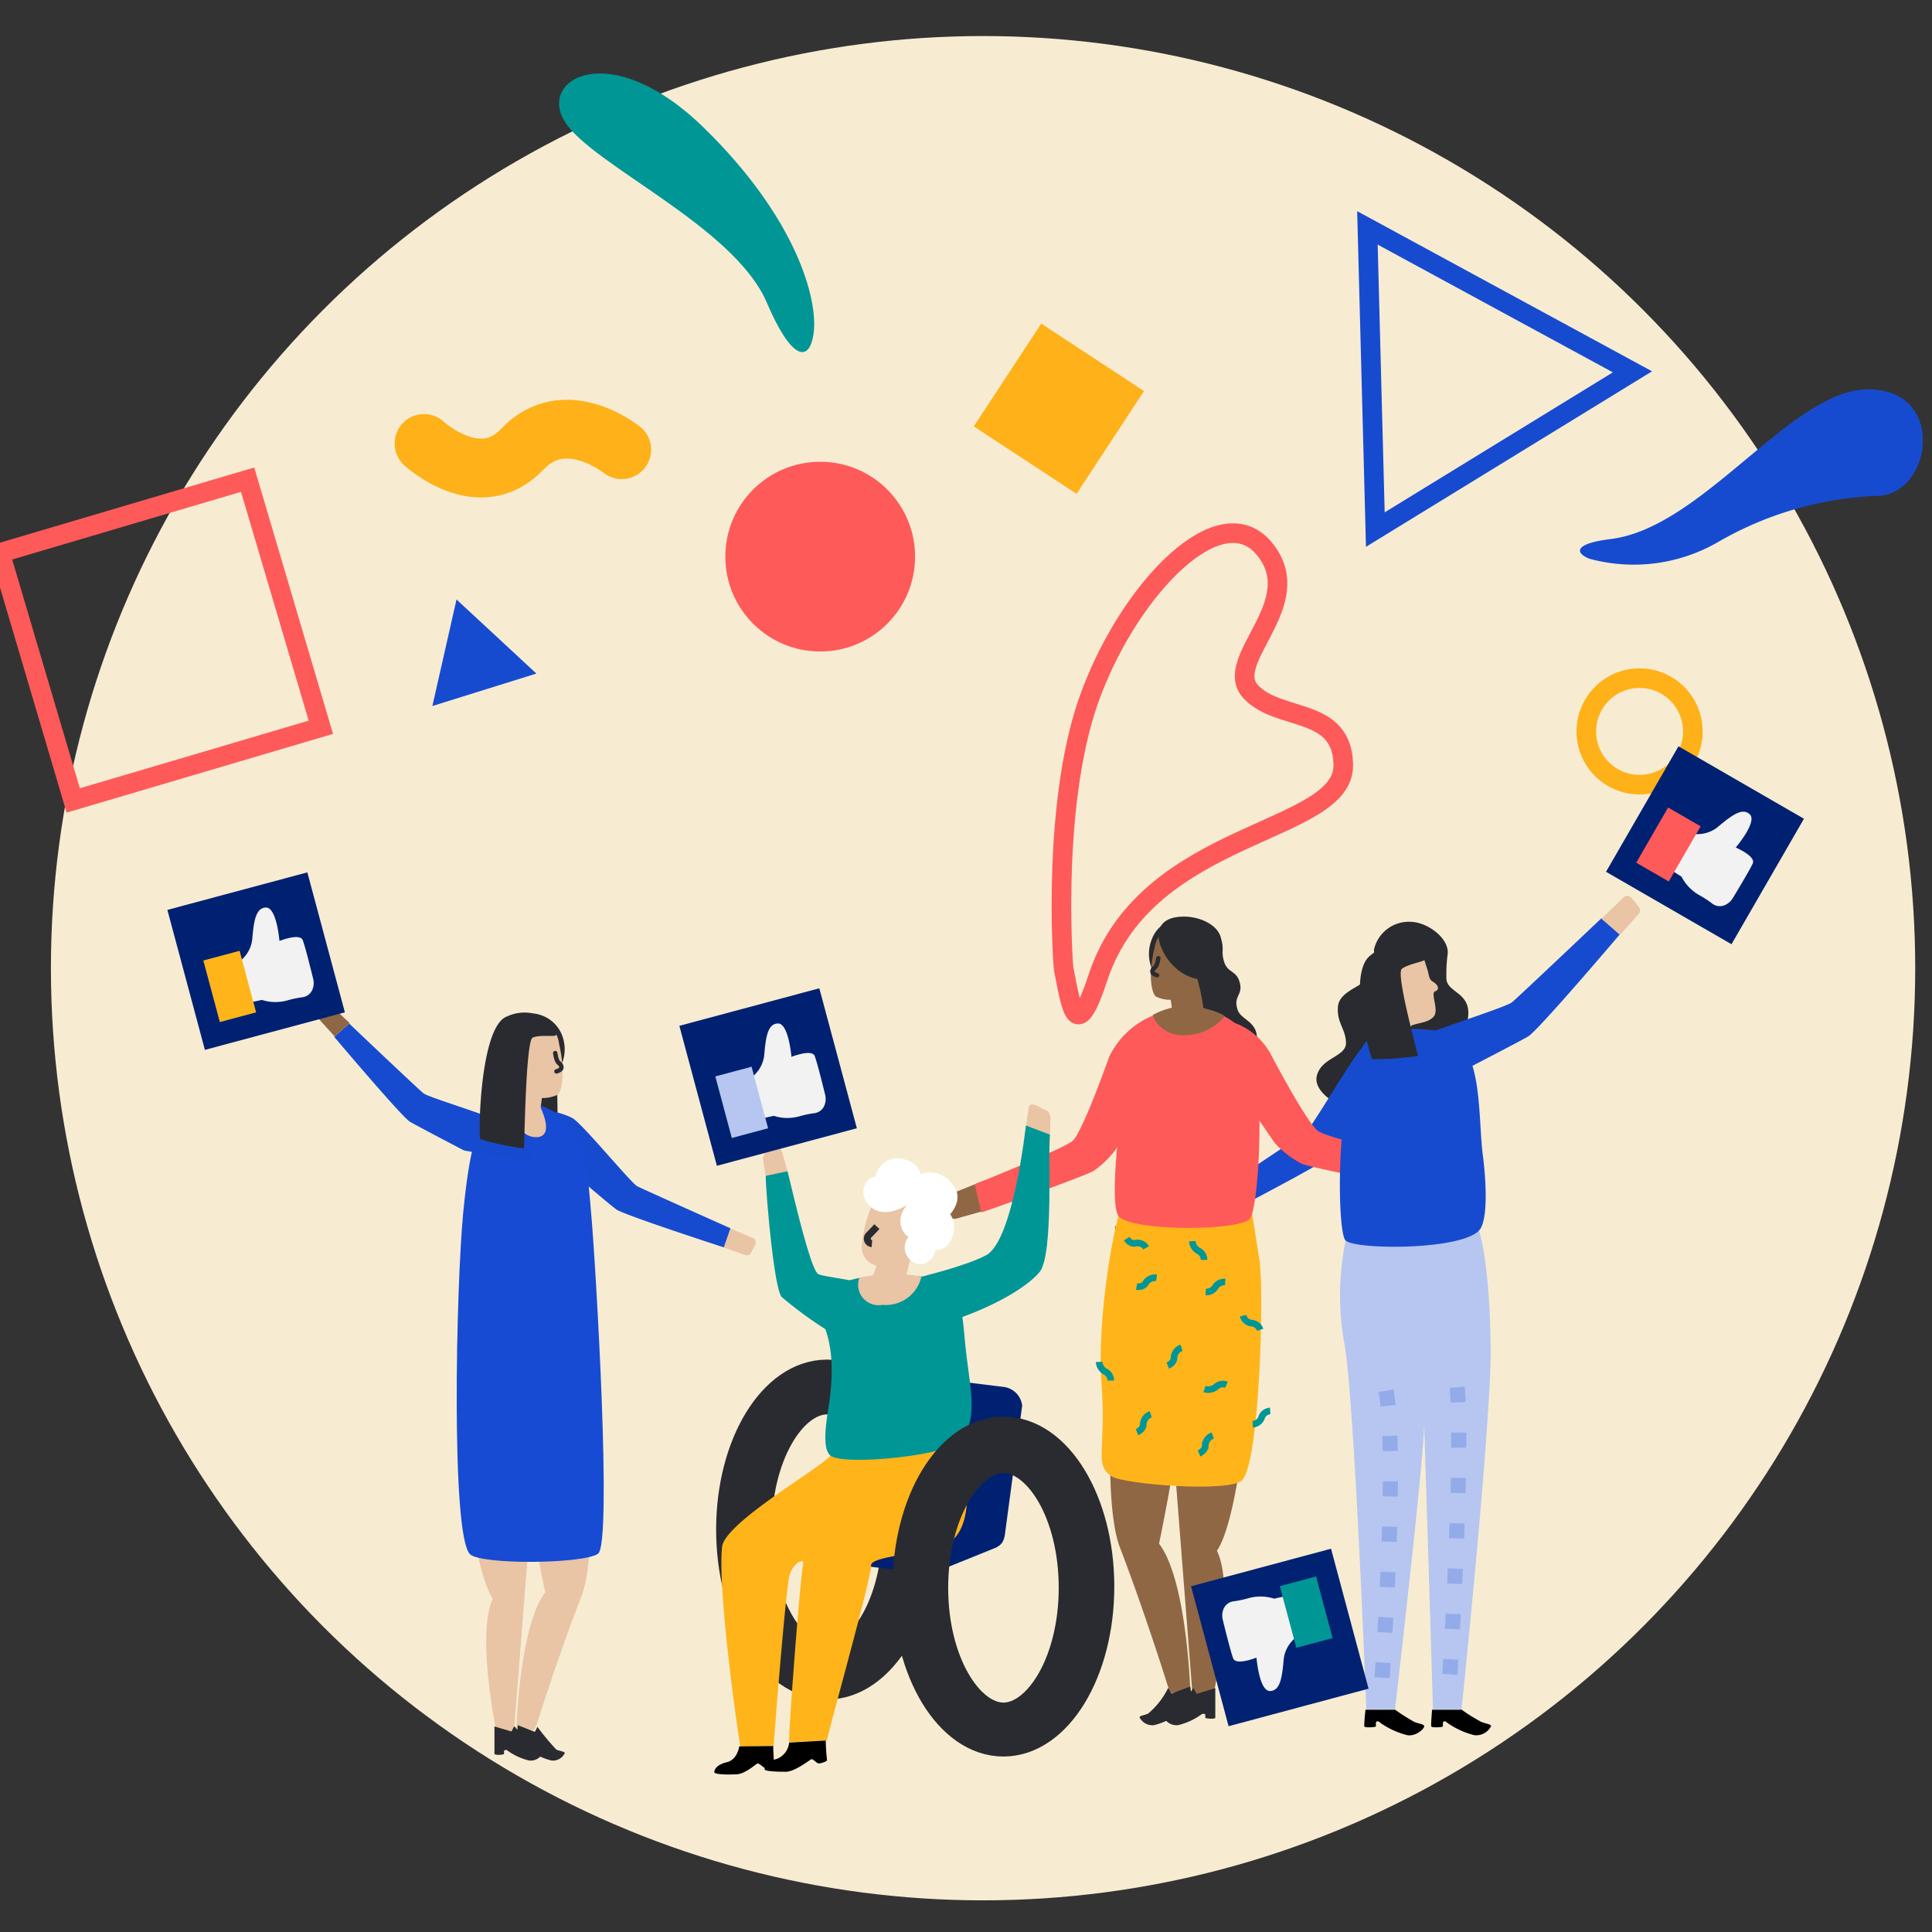 <svg xmlns="http://www.w3.org/2000/svg" xmlns:xlink="http://www.w3.org/1999/xlink" width="200" height="200" viewBox="0 0 200 200"><rect x="0" y="0" width="200" height="200" fill="#333333" stroke="none"/><defs><clipPath id="b"><rect width="200" height="200"></rect></clipPath></defs><g id="a" clip-path="url(#b)"><g transform="translate(-1101 -252.269)"><g transform="translate(1101 256)"><circle cx="96.496" cy="96.496" r="96.496" transform="translate(5.271)" fill="#f7ecd2"></circle><circle cx="9.821" cy="9.821" r="9.821" transform="translate(75.086 44.07)" fill="#ff5a5a"></circle><path d="M412.6,137.1l.818,31.231L440.037,152Z" transform="translate(-271.045 -117.24)" fill="none" stroke="#174bcf" stroke-miterlimit="10" stroke-width="2.03"></path><path d="M339.3,255.534c-.086-.689-1.293-17.835,2.929-28.69,4.135-10.856,13.4-20.377,17.922-14.689,4.523,5.643-4.524,11.465-1.464,14.733,2.929,3.1,9.434,1.508,9.563,7.5.215,7.237-20.162,6.677-25.33,21.884-2.326,7.151-2.8,3.4-3.619-.733Z" transform="translate(-229.196 -158.995)" fill="none" stroke="#ff5a5a" stroke-miterlimit="10" stroke-width="2.03"></path><path d="M324.984,160.1l10.641,6.984-6.984,10.641L318,170.741Z" transform="translate(-217.196 -130.332)" fill="#ffb11a"></path><path d="M206.362,187.6s-5.859-4.744-10.3-.043-10.167-.6-10.167-.6" transform="translate(-142.003 -144.78)" fill="none" stroke="#ffb11a" stroke-linecap="round" stroke-miterlimit="10" stroke-width="6.091"></path><path d="M198.67,234.068,190.4,226.4l-2.5,11.028Z" transform="translate(-143.142 -168.072)" fill="#174bcf"></path><circle cx="5.514" cy="5.514" r="5.514" transform="translate(164.214 66.471)" fill="none" stroke="#ffb11a" stroke-miterlimit="10" stroke-width="2.03"></circle><path d="M464.63,193.428a17.454,17.454,0,0,0,13.269-1.68,35.611,35.611,0,0,1,16.629-4.824c5.514-.173,7.152-10.856-.862-11.028s-17.231,14.389-26.882,15.509C463.3,191.838,463,192.743,464.63,193.428Z" transform="translate(-300.118 -139.325)" fill="#174bcf"></path><path d="M84,205.182l25.632-7.582,7.582,25.632-25.632,7.576Z" transform="translate(-84 -151.677)" fill="none" stroke="#ff5a5a" stroke-miterlimit="10" stroke-width="2.03"></path><path d="M244.694,126.967c.517-3.533-1.766-12.019-11.416-21.41s-17.189-5-14.3-.517,17.4,10.727,20.85,18.609C242.325,129.551,244.221,130.067,244.694,126.967Z" transform="translate(-160.476 -96.122)" fill="#009696"></path><g transform="translate(32.945 89.017)"><path d="M270.958,360.3a3.7,3.7,0,0,0-3.9,2.9,4.585,4.585,0,0,1-.713,2.936c-.546.922-2.936,1.342-3.019,3.02s.791,2.181.839,3.649-2.558,1.51-3.019,3.439c-.461,1.887,3.061,4.32,8.514,4.194s6.877-1.762,6.794-3.145c-.084-1.426-1.552-2.181-1.468-3.482s1.8-1.845,1.845-4.026-2.181-2.223-2.265-3.565a15.756,15.756,0,0,1,.132-2.642C274.815,361.974,272.635,360.38,270.958,360.3Z" transform="translate(-157.775 -357.617)" fill="#292b30"></path><path d="M433.054,331.035c-1.034.689-5.514,8.572-6.2,9.093-.775.6-9.95,6.677-9.95,6.677l1.206,2.068s10.937-5.643,11.674-6.457,4.7-5.428,4.7-5.428l3.188-7.582a9.85,9.85,0,0,0-4.612,1.637Z" transform="translate(-324.602 -315.715)" fill="#174bcf"></path><path d="M413.221,370l-2.542,1.637a.444.444,0,0,0-.086.733l.775.905a.527.527,0,0,0,.646.086l2.413-1.293Z" transform="translate(-320.925 -338.827)" fill="#e9c5a5"></path><path d="M404.6,304.364s-.086-1.724,2.5-1.766c1.637-.043,3.533.775,3.92,2.108.431,1.464,0,1.378.345,2.542.387,1.249,1.293.862,1.637,2.2s-.733,1.335-.215,2.844c.345.947,1.809,1.12,1.977,2.628.345,3.188-6.677.818-6.677.818Z" transform="translate(-317.601 -300.46)" fill="#292b30"></path><path d="M403.467,426.325s2.542-11.588.517-15.724c1.766-2.584,2.844-11.674,2.844-13.309.043-6.419,1.293-12.967,1.206-14.949a20.524,20.524,0,0,0-.818-4.911L393.43,377a184.74,184.74,0,0,1-.387,19.471c-.215,3.92-.264,10.812.9,13.785,2.628,6.852,5,14.474,5,14.474l.345.6,1.938-.215s-.345-11.465-3.231-15.249c0,0,1.465-7.108,1.551-8.874l1.895,24.3Z" transform="translate(-310.953 -342.812)" fill="#8f6745"></path><path d="M393.181,369.738c-1.034,1.464-2.973,12.407-2.413,19.3.474,6.852-.818,8.185,1.034,9.434,1.206.818,12.234,1.724,13.527.387,1.809-1.938,2.284-19.73,1.766-22.832-.474-3.1-.862-5.428-.862-5.428s-12.019-2.372-13.052-.862Z" transform="translate(-309.671 -338.392)" fill="#ffb51a"></path><path d="M406.7,490.626c-.474.215-.862.215-.9.387a1.492,1.492,0,0,0,1.508.818,6.983,6.983,0,0,0,2.413-1.12.225.225,0,0,1,.215-.043c.132,0,.173,0,.173.132v.264c0,.086,1.034.173,1.034,0V488l-1.938.6a3.235,3.235,0,0,0-.345-.6C408.9,487.955,407.175,490.5,406.7,490.626Z" transform="translate(-318.281 -405.993)" fill="#292b30"></path><path d="M400.9,490.4c-.474.215-.862.215-.905.387a1.492,1.492,0,0,0,1.508.818,6.985,6.985,0,0,0,2.413-1.12.226.226,0,0,1,.215-.043c.132,0,.173,0,.173.132v.264a3.163,3.163,0,0,0,1.293-.474c0-.173-.345-2.757-.345-2.757l-1.938.733a3.234,3.234,0,0,0-.345-.6A8.143,8.143,0,0,1,400.9,490.4Z" transform="translate(-314.98 -405.766)" fill="#292b30"></path><path d="M395.456,330.825s-.173-4.308,2.929-5.643a7.775,7.775,0,0,1,9,1.724c2.542,3.059,1.637,18.093.689,19.386-.862,1.335-12.278,1.378-13.612-.215-1.077-1.335.264-12.019.991-15.249Z" transform="translate(-311.603 -312.92)" fill="#ff5a5a"></path><path d="M402.607,308.425a4.028,4.028,0,0,1-.044-3.015,3.233,3.233,0,0,1,2.372-2.108l.215.818Z" transform="translate(-316.297 -300.861)" fill="#292b30"></path><path d="M404.983,313.979l-.215-1.551a3.325,3.325,0,0,1-1.551-.345c-.431-.387-.517-1.68-.517-2.326a14.277,14.277,0,0,1,.387-2.671,3.2,3.2,0,0,1,1.293-2.108,2.833,2.833,0,0,1,3.964,2.8c0,3.273-.431,5.342-.043,6.419Z" transform="translate(-316.519 -301.676)" fill="#8f6745"></path><path d="M409.025,313.46a21.29,21.29,0,0,0-.689-3.533c-3.015-.6-4.264-3.964-3.964-4.653,0,0-.818.517.517-.733,1.077-1.034,4.653-.043,5.342,1.637C410.92,307.774,412.04,314.366,409.025,313.46Z" transform="translate(-317.331 -301.328)" fill="#292b30"></path><path d="M403.7,312.6s-.086.775-.345.947c-.264.215-.517.6.215.818" transform="translate(-316.741 -306.154)" fill="none" stroke="#292b30" stroke-linecap="round" stroke-miterlimit="10" stroke-width="0.456"></path><path d="M356.723,366.1l-3.877,1.551a.846.846,0,0,0-.345,1.249l.646.818a.737.737,0,0,0,.862.264l3.36-.947Z" transform="translate(-287.861 -336.607)" fill="#8f6745"></path><path d="M375.22,339.975a9.7,9.7,0,0,1-2.5,2.542c-1.077.646-11.631,4.308-11.631,4.308L360.4,343.9s9.093-3.619,10.123-4.48,3.791-8.7,3.791-8.7a8.683,8.683,0,0,1,4.393-4.217c.991-.173,1.249,4.782,1.249,4.782Z" transform="translate(-292.442 -314.059)" fill="#ff5a5a"></path><path d="M465.273,360.6l4.049.947a.849.849,0,0,1,.517,1.206l-.474.9a.887.887,0,0,1-.818.431l-3.446-.474Z" transform="translate(-352.038 -333.477)" fill="#8f6745"></path><path d="M425.327,340.322a10.065,10.065,0,0,0,2.8,2.155c1.206.474,12.1,2.584,12.1,2.584l.264-2.973s-9.521-2.24-10.641-2.973c-1.12-.689-5-8.1-5-8.1a6.984,6.984,0,0,0-4.308-3.317c-1.034-.043-.517,4.911-.517,4.911Z" transform="translate(-326.31 -314.75)" fill="#ff5a5a"></path><path d="M410.6,325.182a5.32,5.32,0,0,1-4.135,1.977,3.325,3.325,0,0,1-3.36-2.068,7.331,7.331,0,0,1,5.773-.6,6.214,6.214,0,0,1,1.724.689Z" transform="translate(-316.748 -312.749)" fill="#8f6745"></path><path d="M460.516,315.966c.948-.862,10.167-3.662,10.937-4.264.775-.646,9.261-8.7,9.261-8.7l1.895,1.68s-8.443,9.952-9.477,10.554-6.721,3.533-6.721,3.533l-8.616,1.508a9.76,9.76,0,0,1,2.72-4.313Z" transform="translate(-347.885 -300.689)" fill="#174bcf"></path><path d="M511,299.99l2.284-2.2a.561.561,0,0,1,.818.043l.775.948a.527.527,0,0,1,0,.689l-1.938,2.2Z" transform="translate(-378.165 -297.637)" fill="#e9c5a5"></path><path d="M448.935,377.717a28.057,28.057,0,0,0-.387,11.243c1.077,5.126,2.326,38.168,2.326,38.168h2.973s3.015-26.019,3.015-29.509c0,0,.818,25.8.905,29.509h2.966s3.1-29.767,3.015-37.521c-.132-9.692-1.335-12.407-1.335-12.407Z" transform="translate(-342.379 -342.925)" fill="#b6c6f0"></path><path d="M457.134,493.1a19.353,19.353,0,0,0,2.024,1.293c.517.215.948.215,1.034.431s-.818,1.12-1.766.947a8.488,8.488,0,0,1-2.8-1.293.278.278,0,0,0-.215-.132c-.173,0-.173,0-.215.173v.345c0,.086-1.12.173-1.206,0a16.7,16.7,0,0,1,.132-1.724h3.015Z" transform="translate(-345.709 -408.898)"></path><path d="M473.19,493.1a16.82,16.82,0,0,0,2.068,1.293c.517.215.947.215,1.034.431a1.713,1.713,0,0,1-1.766.947,8.488,8.488,0,0,1-2.8-1.293c-.132-.132-.215-.132-.215-.132-.173,0-.173,0-.215.173v.345c0,.086-1.12.173-1.206,0-.043-.215.086-1.724.086-1.724h3.015Z" transform="translate(-354.873 -408.898)"></path><path d="M458.3,445.825s1.68-23.65.345-30.025" transform="translate(-348.168 -364.898)" fill="none" stroke="#94abe9" stroke-miterlimit="10" stroke-width="1.566" stroke-dasharray="1.566 3.131"></path><path d="M474.6,444s1.508-24.3.646-30.8" transform="translate(-357.447 -363.418)" fill="none" stroke="#94abe9" stroke-miterlimit="10" stroke-width="1.566" stroke-dasharray="1.566 3.131"></path><path d="M462.948,342.676s.775,5.557-.173,7.5c-1.077,2.372-13.01,2.372-14.043,1.335s-1.077-19.9,3.188-21.368a15.236,15.236,0,0,1,6.634-.264c1.809.345,1.977.862,2.757,2.2C462.777,334.706,462.561,339.747,462.948,342.676Z" transform="translate(-342.392 -315.855)" fill="#174bcf"></path><path d="M312.128,360.949s-.517-1.938-.6-2.155c-.132-.387-.173-.6-.517-.517-.264.043-.689.264-1.077.387-.264.043-.431.474-.431.6,0,.387.387,2.326.387,2.326Z" transform="translate(-263.469 -332.141)" fill="#e9c5a5"></path><ellipse cx="9.477" cy="15.594" rx="9.477" ry="15.594" transform="translate(43.189 49.998)" fill="none" stroke="#292b30" stroke-miterlimit="10" stroke-width="4"></ellipse><path d="M316.021,445.661c3.188,0,6.721-5.342,6.721-12.88,0-7.582-3.575-12.88-6.721-12.88-3.188,0-6.721,5.342-6.721,12.88S312.833,445.661,316.021,445.661Z" transform="translate(-263.355 -367.23)" fill="none" stroke="#292b30" stroke-miterlimit="10" stroke-width="2"></path><path d="M335.075,446.794a1.227,1.227,0,0,0,2.413,0v-.517a1.227,1.227,0,0,0-2.413,0v.264A.4.4,0,0,0,335.075,446.794Z" transform="translate(-278.016 -381.675)" fill="none" stroke="#292b30" stroke-miterlimit="10" stroke-width="2"></path><path d="M308.5,448.446a1.225,1.225,0,0,0,1.077,1.249l15.724,1.894a2.69,2.69,0,0,0,1.724-.173L333.012,449a1.318,1.318,0,0,0-.345-2.5L320,445h-.387l-10.123,2.108A1.464,1.464,0,0,0,308.5,448.446Z" transform="translate(-262.9 -381.518)" fill="#002171"></path><path d="M328.838,428.059,341.978,430c1.378.173,2.326.173,2.5-1.464l1.766-13.178a2.2,2.2,0,0,0-1.938-1.938l-13.269-1.637a2.288,2.288,0,0,0-2.5,2.5l-1.637,11.89a2.285,2.285,0,0,0,1.938,1.895Z" transform="translate(-273.374 -362.597)" fill="#002171"></path><path d="M326.433,377.714c-1.938-2.24-10.081-2.844-10.812-3.273-.862-.431-2.973-9.95-3.188-10.641l-2.24.474c-.086.474.775,11.5,1.637,12.536a41.272,41.272,0,0,0,4.566,3.36l8.874-1.508Z" transform="translate(-263.86 -335.298)" fill="#009696"></path><path d="M324.454,428.993s1.977,7.926-1.766,9.692c-2.108.947-7.668,1.12-7.668,2.108,0,1.464-4.523,17.489-4.566,18.136l-3.92.173c-.086-.818,1.12-16.844,1.464-18.524.086-.517-1.034-.086-1.422,1.249s-1.637,17.231-1.637,17.618l-3.446.132c-.173-.775-2.413-16.2-1.895-20.721.345-2.584,10.727-8.443,11.243-9.477a1.89,1.89,0,0,0-.345-1.977Z" transform="translate(-257.789 -371.5)" fill="#ffb41a"></path><path d="M372.4,351.113s.345-2.628.387-2.929c.043-.474.264-.517.646-.431.345.132.818.431,1.206.6.344.086.431.646.431.733-.043.431-.043,2.929-.043,2.929Z" transform="translate(-299.273 -326.143)" fill="#e9c5a5"></path><path d="M336.714,390.043c-1.077-1.034-2.757-1.293-6.419-1.249-3.92.043-6.117,1.034-6.852,2.973-.646,1.938,1.637,2.542.9,9.392-.086,1.249-1.077,5.213-.043,6.246,1.206,1.206,12.536,0,13.612-1.508,1.895-2.628.775-5.643.345-10.6-.387-4.653-.905-4.653-1.551-5.255Z" transform="translate(-271.341 -349.522)" fill="#009696"></path><path d="M335.047,373.306c2.757,2.326,14-1.977,16.8-5.342,1.508-1.809.818-13.269,1.077-14.216l-2.5-.947s-1.293,11.976-4.135,13.441c-2.844,1.508-10.77,3.188-10.77,3.188l-1.249,1.034C334.229,370.505,332.292,370.985,335.047,373.306Z" transform="translate(-277.17 -329.037)" fill="#009696"></path><path d="M334.252,370.965a12.506,12.506,0,0,0-.947,3.833,1.977,1.977,0,0,0,1.724,2.24c.818.132,1.637.387,2.886-1.895,1.335-2.24,1.68-4.308-.086-5C336.018,369.458,335.114,369.845,334.252,370.965Z" transform="translate(-277.02 -338.716)" fill="#e9c5a5"></path><path d="M335.6,377.1s-.6.646-.862.9a.519.519,0,0,0,.345.862" transform="translate(-277.768 -342.869)" fill="none" stroke="#292b30" stroke-miterlimit="10" stroke-width="0.721"></path><path d="M339.837,382s-.862,3.662-1.077,4.308c-.345,1.034-3.489.043-3.273-.775a20.167,20.167,0,0,1,.9-2.372Z" transform="translate(-278.255 -345.658)" fill="#e9c5a5"></path><path d="M339,388.792a3.775,3.775,0,0,1-4.049,2.929,2.108,2.108,0,0,1-2.372-2.8A16.035,16.035,0,0,1,339,388.792Z" transform="translate(-276.559 -349.391)" fill="#e9c5a5"></path><path d="M338.15,365.508s-2.155,1.464-3.662.264c-1.551-1.206-.689-3.188.431-3.188a2.24,2.24,0,0,1,2.372-1.895c2.068.173,2.284,1.637,2.284,1.637a2.778,2.778,0,0,1,3.273,1.034c1.335,1.464-.215,3.1-.215,3.1a2.477,2.477,0,0,1,.264,2.2c-.517,1.68-1.766,1.508-1.766,1.508s-.345,1.508-1.68,1.464a1.741,1.741,0,0,1-1.12-2.844C338.279,368.912,336.556,367.49,338.15,365.508Z" transform="translate(-277.214 -333.517)" fill="#fff"></path><path d="M316.233,500.6a19.855,19.855,0,0,0,.132,2.024c0,.173-.818.387-.905.344-.173-.043-.6-.517-.733-.431-.173.086-1.766,1.335-2.671,1.293-.9,0-2.155-.043-2.155-.264s.173-.775,1.293-1.077a2.028,2.028,0,0,0,1.249-1.68Z" transform="translate(-263.696 -413.167)"></path><path d="M303.917,501.9c-.043.517.132,1.895.043,2.024,0,.173-.818.387-.9.264-.173-.044-.6-.517-.775-.474s-1.249,1.077-2.155,1.12c-.862.043-2.24.043-2.326-.215,0-.215.173-.775,1.293-1.034s1.293-1.637,1.293-1.637Z" transform="translate(-256.809 -413.907)"></path><ellipse cx="9.477" cy="15.594" rx="9.477" ry="15.594" transform="translate(61.453 55.899)" fill="none" stroke="#292b30" stroke-miterlimit="10" stroke-width="4"></ellipse><path d="M358.421,459.761c3.188,0,6.721-5.342,6.721-12.88,0-7.582-3.533-12.88-6.721-12.88s-6.721,5.342-6.721,12.88S355.233,459.761,358.421,459.761Z" transform="translate(-287.489 -375.257)" fill="none" stroke="#292b30" stroke-miterlimit="10" stroke-width="2"></path><path d="M218.089,377.5l2.413,1.034a.489.489,0,0,1,.215.646l-.474.9a.494.494,0,0,1-.517.215l-2.326-.822Z" transform="translate(-175.465 -343.096)" fill="#e9c5a5"></path><path d="M219.908,334.874l-4.308-6.29Z" transform="translate(-174.439 -314.986)" fill="#ffb41a"></path><path d="M174.426,344.489l.043,3.1-2.372-.862.086-2.24.517-.689Z" transform="translate(-149.68 -323.914)" fill="#292b30"></path><path d="M174.743,331.2a4.011,4.011,0,0,0,.043-3.1,3.565,3.565,0,0,0-2.886-2.2l.264.818Z" transform="translate(-149.565 -313.724)" fill="#292b30"></path><path d="M167.934,343.6c.947-.517-1.034-2.2-1.034-2.2l-2.8,1.637C164.186,342.994,166.168,344.631,167.934,343.6Z" transform="translate(-145.126 -322.547)" fill="#8f6745"></path><path d="M162.684,336.782a29.331,29.331,0,0,1,.689-3.7c3.188-.6,4.48-4.217,4.217-4.824,0,0,.818.6-.6-.733-1.12-1.077-4.824-.043-5.6,1.724-.733,1.724-1.938,8.486,1.293,7.539Z" transform="translate(-143.105 -314.397)" fill="#292b30"></path><path d="M175.631,349.991c.947.474,6.031,6.677,6.721,7.065.775.387,9.65,4.349,9.65,4.349l-.689,1.977s-10.339-3.36-11.114-3.92-4.824-4.049-4.824-4.049l-3.877-6.117A7.107,7.107,0,0,1,175.631,349.991Z" transform="translate(-149.333 -327.003)" fill="#174bcf"></path><path d="M159.294,439.129l1.766-22.444c.086,1.637,1.464,8.185,1.464,8.185-2.671,3.489-2.973,14.043-2.973,14.043l1.809.215.264-.517s2.2-7.065,4.653-13.354c1.077-2.757,1.077-9.093.862-12.751a177.763,177.763,0,0,1-.345-18.007l-12.709.431a20.591,20.591,0,0,0-.689,4.523c-.086,1.809,1.034,7.841,1.077,13.785,0,1.464.991,9.908,2.628,12.278-1.809,3.833.517,14.56.517,14.56Z" transform="translate(-139.027 -352.774)" fill="#e9c5a5"></path><path d="M166.535,499.6c.431.173.818.173.862.345a1.377,1.377,0,0,1-1.422.775,6.377,6.377,0,0,1-2.24-1.035.151.151,0,0,0-.173-.043c-.086,0-.173,0-.173.132v.264c0,.086-.9.173-.991,0V497.2l1.766.517.264-.517C164.509,497.063,166.1,499.389,166.535,499.6Z" transform="translate(-144.158 -411.223)" fill="#292b30"></path><path d="M171.665,499.44c.431.173.818.173.862.345a1.351,1.351,0,0,1-1.378.775,6.377,6.377,0,0,1-2.24-1.034.151.151,0,0,0-.173-.044c-.086,0-.173,0-.173.132v.264c0,.086-1.164-.264-1.164-.431s.264-2.542.264-2.542l1.766.689.264-.517a25.807,25.807,0,0,0,1.977,2.372Z" transform="translate(-147.004 -411.06)" fill="#292b30"></path><path d="M158.4,347.267c-2.628,1.12-3.575,2.929-4.393,11.243-.733,7.5-1.293,33.339.689,35.367,1.077,1.12,11.8,1.034,13.269-.043,1.464-1.034-.215-29.681-.733-35.448-.387-4.349-.474-6.419-2.2-8.874-1.12-1.594-4.523-3.1-6.634-2.24Z" transform="translate(-138.998 -325.745)" fill="#174bd3"></path><path d="M168.587,337.236l.215-1.637a3.72,3.72,0,0,0,1.637-.345c.431-.387.517-1.724.517-2.5a14.627,14.627,0,0,0-.387-2.8,2.811,2.811,0,1,0-5.557.818c0,3.446.431,5.557.086,6.721Z" transform="translate(-145.65 -314.679)" fill="#e9c5a5"></path><path d="M177,335.4s.086.818.387,1.034c.264.215.517.646-.264.862" transform="translate(-152.468 -319.133)" fill="none" stroke="#292b30" stroke-linecap="round" stroke-miterlimit="10" stroke-width="0.456"></path><path d="M142.252,339.027c-.818-.775-8.443-3.015-9.093-3.489-.646-.517-7.712-7.237-7.712-7.237l-1.551,1.378s6.984,8.272,7.841,8.788c.818.474,5.6,2.973,5.6,2.973l7.152,1.249A6.536,6.536,0,0,0,142.252,339.027Z" transform="translate(-122.243 -315.091)" fill="#174bcf"></path><path d="M123.3,325.645l-1.895-1.809a.434.434,0,0,0-.646.044l-.646.818a.548.548,0,0,0,0,.517l1.637,1.809Z" transform="translate(-120.051 -312.478)" fill="#8f6745"></path><path d="M169.44,351.331c2.068,0,.387-3.231.387-3.231l-2.628.689C167.243,348.789,167.464,351.331,169.44,351.331Z" transform="translate(-146.889 -326.361)" fill="#e9c5a5"></path><path d="M166.668,327.081a4.37,4.37,0,0,0-5-.948c-2.8,1.034-2.973,12.278-2.757,12.709a27.238,27.238,0,0,0,4.524.947c.043-.215.173-11.2.9-11.465.775-.345,2.326-.043,2.413-.264a1.038,1.038,0,0,0-.087-.98Z" transform="translate(-142.136 -313.657)" fill="#292b30"></path><g transform="translate(80.838 35.48)"><path d="M415.9,391.429a1.079,1.079,0,0,0,.948-.431,1.132,1.132,0,0,1,1.077-.6" transform="translate(-404.872 -385.915)" fill="none" stroke="#009696" stroke-miterlimit="10" stroke-width="0.685"></path><path d="M406.8,408.053s.646-.264.646-.818a1.144,1.144,0,0,1,.775-1.034" transform="translate(-399.692 -394.913)" fill="none" stroke="#009696" stroke-miterlimit="10" stroke-width="0.685"></path><path d="M399.4,424.053s.646-.264.646-.818a1.144,1.144,0,0,1,.775-1.034" transform="translate(-395.48 -404.021)" fill="none" stroke="#009696" stroke-miterlimit="10" stroke-width="0.685"></path><path d="M414.3,429.153s.646-.264.646-.818a1.144,1.144,0,0,1,.775-1.034" transform="translate(-403.961 -406.923)" fill="none" stroke="#009696" stroke-miterlimit="10" stroke-width="0.685"></path><path d="M399.3,390.29s.689.132.947-.387a1.151,1.151,0,0,1,1.12-.517" transform="translate(-395.423 -385.337)" fill="none" stroke="#009696" stroke-miterlimit="10" stroke-width="0.685"></path><path d="M396.9,380s.387.6.9.474a1.016,1.016,0,0,1,1.12.474" transform="translate(-394.056 -380)" fill="none" stroke="#009696" stroke-miterlimit="10" stroke-width="0.685"></path><path d="M426.666,399.964a1.03,1.03,0,0,0-.818-.689.984.984,0,0,1-.947-.775" transform="translate(-409.995 -390.53)" fill="none" stroke="#009696" stroke-miterlimit="10" stroke-width="0.685"></path><path d="M417.884,415a.99.99,0,0,0-1.034.173,1.273,1.273,0,0,1-1.249.264" transform="translate(-404.701 -399.877)" fill="none" stroke="#009696" stroke-miterlimit="10" stroke-width="0.685"></path><path d="M429.009,421.4a1,1,0,0,0-.862.6,1.054,1.054,0,0,1-.948.775" transform="translate(-411.304 -403.565)" fill="none" stroke="#009696" stroke-miterlimit="10" stroke-width="0.685"></path><path d="M413.906,382.539a1.028,1.028,0,0,0-.517-.905,1.224,1.224,0,0,1-.689-1.034" transform="translate(-403.05 -380.342)" fill="none" stroke="#009696" stroke-miterlimit="10" stroke-width="0.685"></path><path d="M391.506,411.538a1.028,1.028,0,0,0-.517-.9,1.224,1.224,0,0,1-.689-1.034" transform="translate(-390.3 -396.849)" fill="none" stroke="#009696" stroke-miterlimit="10" stroke-width="0.685"></path></g><path d="M.007,9.348A11.82,11.82,0,0,0,.571,6.416,6.692,6.692,0,0,0,.5,4.16C-.1,2.619,1.55.778,1.586.176c0-.6,4.549.489,4.586,1.054,0,0,.075.414.188,1.128.075.639,0,.864.414,1.2.527.451.489.9.038.978-.527.113.15,1.954-.489,2.556-.639.564-1.542.414-2.372.6C3.5,7.809,3.5,9.541,3.5,9.541,3.428,10.513-.18,10.175.007,9.348Z" transform="translate(108.238 6.329) rotate(-8)" fill="#e9c5a5"></path><path d="M7.022.976A4.555,4.555,0,0,0,1.759.712C-.948,2.179.217,11.013.441,11.386a33.052,33.052,0,0,0,4.737.339c0-.225-1.128-8.759-.414-9.173s2.372-.414,2.443-.6A1.009,1.009,0,0,0,7.022.976Z" transform="translate(107.101 5.681) rotate(-8)" fill="#292b30"></path></g></g></g><g transform="translate(147.258 11.15) rotate(30)"><rect width="15" height="15" transform="translate(56 44.002)" fill="#002171"></rect><path d="M240.5,370.042a3.355,3.355,0,0,0,2.53-1.988c.633-1.717,1.175-3.163,2.259-2.892s.452,3.7.452,3.7,2.259-.271,2.349.542c.075.673.026,3.267.007,4.139a1.788,1.788,0,0,1-.312.989,1.3,1.3,0,0,1-1.322.565,10.548,10.548,0,0,0-1.511-.079,4.608,4.608,0,0,1-2.555-.734h0l-1.9-.09Z" transform="translate(-179.368 -318.75)" fill="#f2f2f2"></path><rect width="3.886" height="6.596" transform="translate(58.239 50.027)" fill="#ff5a5a"></rect></g><g transform="matrix(0.966, -0.259, 0.259, 0.966, -48.166, 66.19)"><rect width="15" height="15" transform="translate(56 44.002)" fill="#002171"></rect><path d="M240.5,370.042a3.355,3.355,0,0,0,2.53-1.988c.633-1.717,1.175-3.163,2.259-2.892s.452,3.7.452,3.7,2.259-.271,2.349.542c.075.673.026,3.267.007,4.139a1.788,1.788,0,0,1-.312.989,1.3,1.3,0,0,1-1.322.565,10.548,10.548,0,0,0-1.511-.079,4.608,4.608,0,0,1-2.555-.734h0l-1.9-.09Z" transform="translate(-179.368 -318.75)" fill="#f2f2f2"></path><rect width="3.886" height="6.596" transform="translate(58.239 50.027)" fill="#ffb51a"></rect></g><g transform="matrix(0.966, -0.259, 0.259, 0.966, 4.834, 78.19)"><path d="M0,0H15V15H0Z" transform="translate(56 44.002)" fill="#002171"></path><path d="M240.5,370.042a3.355,3.355,0,0,0,2.53-1.988c.633-1.717,1.175-3.163,2.259-2.892s.452,3.7.452,3.7,2.259-.271,2.349.542c.075.673.026,3.267.007,4.139a1.788,1.788,0,0,1-.312.989,1.3,1.3,0,0,1-1.322.565,10.548,10.548,0,0,0-1.511-.079,4.608,4.608,0,0,1-2.555-.734h0l-1.9-.09Z" transform="translate(-179.368 -318.75)" fill="#f2f2f2"></path><rect width="3.886" height="6.596" transform="translate(58.239 50.027)" fill="#b6c6f0"></rect></g><g transform="matrix(-0.966, 0.259, -0.259, -0.966, 207.166, 202.814)"><rect width="15" height="15" transform="translate(56 44.002)" fill="#012272"></rect><path d="M240.5,370.042a3.355,3.355,0,0,0,2.53-1.988c.633-1.717,1.175-3.163,2.259-2.892s.452,3.7.452,3.7,2.259-.271,2.349.542c.075.673.026,3.267.007,4.139a1.788,1.788,0,0,1-.312.989,1.3,1.3,0,0,1-1.322.565,10.548,10.548,0,0,0-1.511-.079,4.608,4.608,0,0,1-2.555-.734h0l-1.9-.09Z" transform="translate(-179.368 -318.75)" fill="#f2f2f2"></path><path d="M0,0H3.886V6.6H0Z" transform="translate(58.239 50.027)" fill="#009696"></path></g></g></svg>